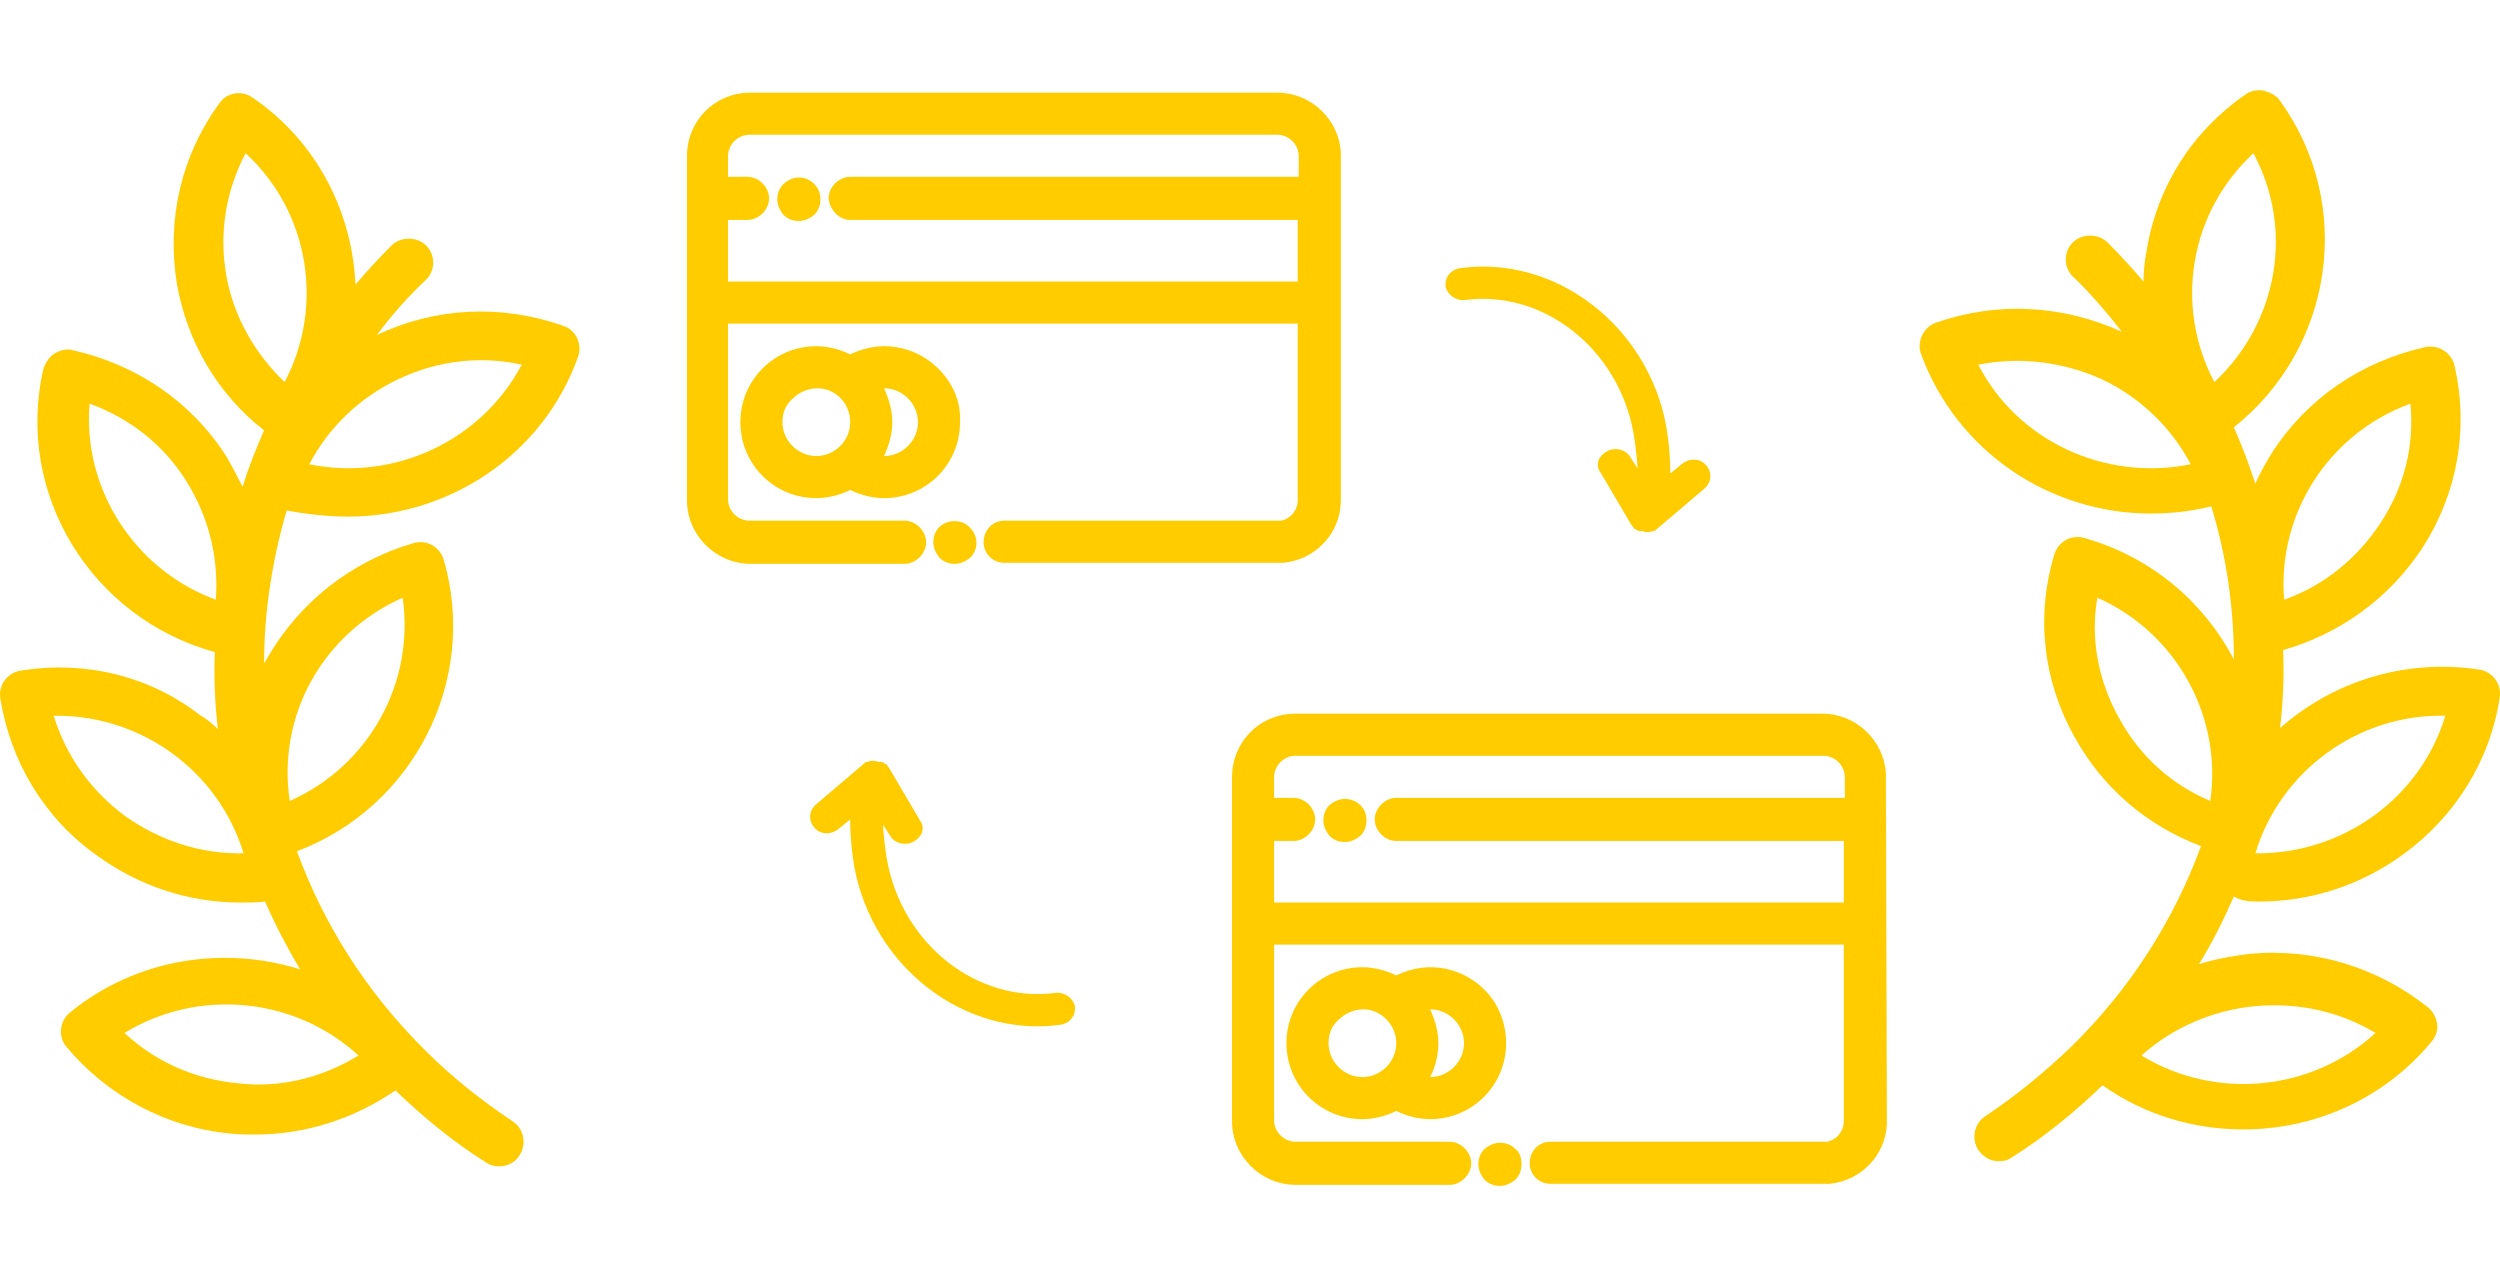 <svg width="205" height="105" viewBox="0 0 205 105" fill="none" xmlns="http://www.w3.org/2000/svg">
<path d="M28.557 42.361C36.806 42.361 44.549 37.311 47.411 29.231C47.748 28.221 47.242 27.042 46.148 26.705C41.098 24.938 35.711 25.19 30.914 27.463C32.092 25.864 33.439 24.349 34.954 22.918C35.711 22.16 35.711 20.898 34.954 20.14C34.196 19.382 32.849 19.382 32.092 20.14C31.082 21.15 30.072 22.244 29.146 23.338C28.893 17.447 26.032 11.639 20.729 8.019C19.803 7.346 18.541 7.598 17.951 8.524C14.837 12.817 13.659 18.036 14.501 23.254C15.342 28.052 17.867 32.345 21.655 35.291C20.982 36.806 20.392 38.321 19.887 39.92C19.467 39.079 19.046 38.237 18.541 37.395C15.679 32.934 11.218 29.904 5.999 28.726C5.494 28.557 4.905 28.726 4.484 28.978C4.064 29.231 3.727 29.736 3.559 30.241C1.202 40.51 7.514 50.694 17.615 53.472C17.531 55.576 17.615 57.681 17.867 59.785C17.447 59.364 16.942 58.943 16.352 58.607C12.228 55.408 6.925 54.145 1.707 54.987C0.613 55.156 -0.145 56.166 0.023 57.26C0.865 62.478 3.643 67.108 7.935 70.138C11.386 72.663 15.511 74.01 19.719 74.01C20.392 74.01 21.066 74.01 21.739 73.926C22.581 75.862 23.507 77.629 24.601 79.481C18.372 77.545 11.218 78.555 5.747 83.016C4.905 83.69 4.737 84.952 5.41 85.794C8.777 89.834 13.575 92.444 18.877 92.949C19.551 93.033 20.224 93.033 20.897 93.033C25.022 93.033 28.978 91.77 32.429 89.413C34.701 91.602 37.142 93.622 39.836 95.306C40.172 95.558 40.593 95.642 40.93 95.642C41.603 95.642 42.276 95.306 42.613 94.716C43.202 93.79 42.95 92.528 42.024 91.939C39.499 90.255 37.058 88.319 34.954 86.215C30.072 81.417 26.537 75.778 24.348 69.802C33.944 66.182 39.246 55.745 36.385 45.897C36.048 44.802 34.954 44.213 33.859 44.55C28.725 46.065 24.517 49.432 21.907 53.977C21.823 54.145 21.739 54.23 21.655 54.398C21.655 50.189 22.328 45.897 23.507 41.856C25.274 42.193 26.958 42.361 28.557 42.361ZM17.699 49.179C11.05 46.738 6.757 40.089 7.346 33.102C10.629 34.281 13.406 36.469 15.258 39.415C17.11 42.361 17.951 45.728 17.699 49.179ZM10.292 66.94C7.43 64.835 5.41 61.974 4.4 58.691C4.484 58.691 4.569 58.691 4.653 58.691C11.723 58.691 17.951 63.32 19.972 69.97C16.521 70.054 13.154 68.96 10.292 66.94ZM19.467 88.824C15.931 88.488 12.733 87.057 10.208 84.7C16.268 80.996 24.18 81.754 29.398 86.552C26.368 88.403 22.918 89.245 19.467 88.824ZM25.527 55.829C27.21 52.799 29.819 50.442 33.018 49.011C34.028 55.997 30.24 62.815 23.759 65.677C23.254 62.31 23.843 58.859 25.527 55.829ZM32.681 31.082C35.88 29.567 39.415 29.146 42.782 29.904C39.499 36.133 32.344 39.499 25.358 38.069C26.958 35.038 29.483 32.597 32.681 31.082ZM18.541 22.497C17.951 19.046 18.541 15.595 20.14 12.565C25.358 17.362 26.621 25.106 23.338 31.335C20.897 28.978 19.13 25.948 18.541 22.497Z" fill="#FFCC00"/>
<path d="M185.281 73.927C189.489 73.927 193.614 72.58 197.065 70.055C201.357 66.94 204.219 62.311 204.977 57.176C205.145 56.082 204.387 55.072 203.293 54.904C197.149 53.978 191.257 55.914 186.964 59.702C187.217 57.597 187.301 55.493 187.217 53.304C191.93 51.958 195.97 49.012 198.664 44.887C201.526 40.426 202.451 35.123 201.273 29.989C201.021 28.895 199.926 28.221 198.832 28.474C193.614 29.652 189.153 32.682 186.291 37.144C185.786 37.985 185.281 38.827 184.944 39.669C184.439 38.154 183.85 36.554 183.177 35.039C191.341 28.558 193.109 16.774 186.964 8.272C186.712 7.852 186.207 7.599 185.618 7.431C185.113 7.347 184.523 7.431 184.103 7.767C179.726 10.798 176.864 15.343 176.022 20.562C175.854 21.403 175.77 22.245 175.77 23.087C174.844 21.992 173.834 20.898 172.824 19.888C172.066 19.131 170.72 19.131 169.962 19.888C169.205 20.646 169.205 21.908 169.962 22.666C171.477 24.097 172.74 25.612 174.002 27.211C169.205 25.023 163.818 24.686 158.768 26.454C157.758 26.79 157.168 27.969 157.505 28.979C160.451 37.059 168.11 42.11 176.359 42.11C177.958 42.11 179.642 41.941 181.325 41.52C182.588 45.645 183.177 49.853 183.177 54.062C180.736 49.433 176.527 45.729 170.972 44.13C169.878 43.793 168.784 44.382 168.447 45.477C166.932 50.527 167.521 55.83 170.13 60.459C172.403 64.584 176.022 67.698 180.483 69.381C178.295 75.358 174.76 80.997 169.878 85.795C167.69 87.899 165.333 89.835 162.808 91.519C161.882 92.108 161.629 93.37 162.219 94.296C162.639 94.885 163.229 95.222 163.902 95.222C164.323 95.222 164.659 95.138 164.996 94.885C167.69 93.202 170.13 91.182 172.403 88.993C175.854 91.434 179.894 92.613 183.934 92.613C189.742 92.613 195.465 90.172 199.421 85.374C199.758 84.953 199.926 84.448 199.842 83.943C199.758 83.438 199.506 82.933 199.085 82.596C194.96 79.314 189.742 77.714 184.439 78.219C183.008 78.388 181.662 78.64 180.315 79.061C181.409 77.293 182.335 75.442 183.177 73.506C183.85 73.927 184.608 73.927 185.281 73.927ZM197.654 33.103C197.991 36.554 197.149 39.921 195.213 42.867C193.277 45.813 190.584 48.002 187.301 49.18C186.712 42.194 190.92 35.544 197.654 33.103ZM200.516 58.691C198.496 65.425 192.099 70.055 184.944 69.971C186.964 63.237 193.361 58.523 200.516 58.691ZM162.219 29.905C165.585 29.231 169.12 29.652 172.319 31.083C175.517 32.598 178.042 35.039 179.642 38.069C172.571 39.5 165.417 36.133 162.219 29.905ZM181.577 31.336C179.978 28.305 179.389 24.854 179.978 21.403C180.567 17.952 182.251 14.922 184.776 12.565C188.143 18.794 186.796 26.454 181.577 31.336ZM184.86 82.512C188.395 82.175 191.846 82.933 194.792 84.701C189.574 89.498 181.662 90.256 175.601 86.552C178.127 84.28 181.409 82.849 184.86 82.512ZM181.241 65.678C178.042 64.331 175.433 61.974 173.75 58.86C172.066 55.83 171.393 52.379 171.982 49.012C178.463 51.874 182.251 58.776 181.241 65.678Z" fill="#FFCC00"/>
<path d="M66.769 15.09C66.095 14.417 65.085 14.333 64.244 15.09C63.907 15.427 63.739 15.848 63.739 16.353C63.739 16.774 63.907 17.195 64.244 17.616C64.58 17.952 65.001 18.121 65.506 18.121C65.927 18.121 66.348 17.952 66.769 17.616C67.105 17.279 67.274 16.858 67.274 16.353C67.274 15.848 67.105 15.427 66.769 15.09Z" fill="#FFCC00"/>
<path d="M79.478 43.204C78.888 42.614 77.794 42.53 77.037 43.204C76.7 43.54 76.532 43.961 76.532 44.466C76.532 44.887 76.7 45.308 77.037 45.729C77.373 46.066 77.794 46.234 78.299 46.234C78.72 46.234 79.141 46.066 79.562 45.729C79.898 45.392 80.067 44.971 80.067 44.55C80.067 44.045 79.898 43.624 79.478 43.204Z" fill="#FFCC00"/>
<path d="M76.955 30.241C75.777 29.062 74.178 28.389 72.494 28.389C71.568 28.389 70.558 28.642 69.717 29.062C68.875 28.642 67.865 28.389 66.939 28.389C63.488 28.389 60.711 31.167 60.711 34.618C60.711 38.069 63.488 40.847 66.939 40.847C67.865 40.847 68.875 40.594 69.717 40.173C70.558 40.594 71.568 40.847 72.494 40.847C75.945 40.847 78.723 38.069 78.723 34.618C78.807 32.934 78.133 31.419 76.955 30.241ZM73.168 34.618C73.168 33.692 72.915 32.766 72.494 31.84C74.009 31.84 75.272 33.103 75.272 34.618C75.272 36.133 74.009 37.395 72.494 37.395C72.915 36.47 73.168 35.544 73.168 34.618ZM69.717 34.618C69.717 36.133 68.454 37.395 66.939 37.395C65.424 37.395 64.161 36.133 64.161 34.618C64.161 33.86 64.414 33.187 65.003 32.682C65.508 32.177 66.266 31.84 67.023 31.84C68.538 31.84 69.717 33.103 69.717 34.618Z" fill="#FFCC00"/>
<path d="M109.947 12.48C109.779 9.786 107.506 7.598 104.729 7.598H61.381C58.519 7.682 56.331 9.954 56.331 12.816V41.014C56.331 43.876 58.688 46.233 61.55 46.233H74.175C75.101 46.233 75.942 45.391 75.942 44.465C75.942 43.539 75.101 42.697 74.175 42.697H61.465C60.539 42.697 59.698 41.94 59.698 40.93V26.536H106.412V41.014C106.412 41.856 105.823 42.529 105.065 42.697H82.34C81.414 42.697 80.656 43.455 80.656 44.465C80.656 45.391 81.414 46.148 82.34 46.148H105.234C107.843 45.896 109.863 43.792 109.947 41.182V12.48ZM69.714 18.035H106.412V23.085H59.698V18.035H61.297C62.223 18.035 63.065 17.193 63.065 16.267C63.065 15.341 62.223 14.5 61.297 14.5H59.698V12.816C59.698 11.89 60.455 11.049 61.465 11.049H104.729C105.654 11.049 106.496 11.806 106.496 12.816V14.5H69.714C68.788 14.5 67.946 15.341 67.946 16.267C68.031 17.193 68.788 18.035 69.714 18.035Z" fill="#FFCC00"/>
<path d="M111.546 66.014C111.209 65.677 110.704 65.509 110.284 65.509C109.863 65.509 109.442 65.677 109.021 66.014C108.684 66.35 108.516 66.771 108.516 67.276C108.516 67.697 108.684 68.118 109.021 68.539C109.358 68.876 109.779 69.044 110.284 69.044C110.704 69.044 111.125 68.876 111.546 68.539C111.883 68.202 112.051 67.781 112.051 67.276C112.051 66.771 111.883 66.35 111.546 66.014Z" fill="#FFCC00"/>
<path d="M124.257 94.211C123.92 93.875 123.5 93.706 122.995 93.706C122.574 93.706 122.153 93.875 121.732 94.211C121.395 94.548 121.227 94.969 121.227 95.474C121.227 95.895 121.395 96.316 121.732 96.737C122.069 97.073 122.489 97.242 122.995 97.242C123.415 97.242 123.836 97.073 124.257 96.737C124.594 96.4 124.762 95.979 124.762 95.474C124.762 94.885 124.594 94.464 124.257 94.211Z" fill="#FFCC00"/>
<path d="M121.733 81.165C120.554 79.987 118.955 79.313 117.272 79.313C116.346 79.313 115.336 79.566 114.494 79.987C113.652 79.566 112.642 79.313 111.716 79.313C108.266 79.313 105.488 82.091 105.488 85.542C105.488 88.993 108.266 91.771 111.716 91.771C112.642 91.771 113.652 91.518 114.494 91.097C115.336 91.518 116.346 91.771 117.272 91.771C120.723 91.771 123.5 88.993 123.5 85.542C123.5 83.943 122.911 82.343 121.733 81.165ZM117.945 85.542C117.945 84.616 117.692 83.69 117.272 82.764C118.787 82.764 120.049 84.027 120.049 85.542C120.049 87.057 118.787 88.32 117.272 88.32C117.692 87.478 117.945 86.552 117.945 85.542ZM114.494 85.542C114.494 87.057 113.232 88.32 111.716 88.32C110.201 88.32 108.939 87.057 108.939 85.542C108.939 84.784 109.191 84.111 109.781 83.606C110.286 83.101 111.043 82.764 111.801 82.764C113.232 82.764 114.494 84.027 114.494 85.542Z" fill="#FFCC00"/>
<path d="M154.642 63.404C154.474 60.71 152.201 58.522 149.424 58.522H106.076C103.215 58.606 101.026 60.879 101.026 63.74V91.938C101.026 94.8 103.383 97.157 106.245 97.157H118.87C119.796 97.157 120.638 96.315 120.638 95.389C120.638 94.463 119.796 93.621 118.87 93.621H106.245C105.319 93.621 104.477 92.864 104.477 91.854V77.46H151.191V91.938C151.191 92.78 150.602 93.453 149.845 93.621H127.119C126.193 93.621 125.435 94.379 125.435 95.389C125.435 96.315 126.193 97.073 127.119 97.073H150.013C152.622 96.82 154.642 94.716 154.726 92.106L154.642 63.404ZM112.726 67.191C112.726 68.117 113.568 68.959 114.493 68.959H151.191V74.009H104.477V68.959H106.076C107.002 68.959 107.844 68.117 107.844 67.191C107.844 66.266 107.002 65.424 106.076 65.424H104.477V63.74C104.477 62.815 105.235 61.973 106.245 61.973H149.508C150.434 61.973 151.275 62.73 151.275 63.74V65.424H114.493C113.568 65.424 112.726 66.266 112.726 67.191Z" fill="#FFCC00"/>
<path d="M139.829 38.069C139.324 37.563 138.482 37.563 137.893 38.069L136.967 38.826C136.967 36.722 136.631 34.954 136.631 34.954C135.116 26.705 127.54 20.897 119.713 21.992C119.039 22.076 118.534 22.665 118.534 23.254C118.534 23.338 118.534 23.423 118.534 23.507C118.703 24.18 119.376 24.685 120.133 24.601C126.53 23.759 132.675 28.557 133.937 35.459C133.937 35.459 134.19 36.806 134.274 38.405L133.685 37.479C133.348 36.89 132.506 36.638 131.833 36.974C131.496 37.143 131.244 37.395 131.075 37.732C130.991 38.069 130.991 38.405 131.244 38.742L133.769 43.035C133.853 43.119 133.937 43.203 133.937 43.287L134.021 43.371H134.106C134.19 43.456 134.274 43.54 134.442 43.54C134.442 43.54 134.526 43.54 134.611 43.54C134.695 43.54 134.863 43.624 134.947 43.624H135.116C135.284 43.624 135.368 43.624 135.536 43.54H135.621C135.705 43.54 135.789 43.456 135.873 43.371L139.829 40.005C140.082 39.752 140.25 39.415 140.25 39.079C140.25 38.658 140.082 38.321 139.829 38.069Z" fill="#FFCC00"/>
<path d="M66.852 67.95C67.357 68.455 68.199 68.455 68.788 67.95L69.714 67.193C69.714 69.297 70.051 71.065 70.051 71.065C71.566 79.314 79.141 85.121 86.969 84.027C87.642 83.943 88.147 83.354 88.147 82.765C88.147 82.68 88.147 82.596 88.147 82.512C87.979 81.839 87.305 81.334 86.548 81.418C80.151 82.26 74.007 77.462 72.744 70.56C72.744 70.56 72.492 69.213 72.407 67.614L72.997 68.54C73.333 69.129 74.175 69.381 74.848 69.044C75.185 68.876 75.438 68.624 75.606 68.287C75.69 67.95 75.69 67.614 75.438 67.277L72.912 62.984C72.828 62.9 72.744 62.816 72.744 62.732L72.66 62.648H72.576C72.492 62.563 72.407 62.479 72.239 62.479C72.239 62.479 72.155 62.479 72.071 62.479C71.987 62.479 71.818 62.395 71.734 62.395H71.566C71.397 62.395 71.313 62.395 71.145 62.479H71.061C70.977 62.479 70.892 62.563 70.808 62.648L66.852 66.014C66.6 66.267 66.431 66.604 66.431 66.94C66.431 67.361 66.6 67.698 66.852 67.95Z" fill="#FFCC00"/>
</svg>
